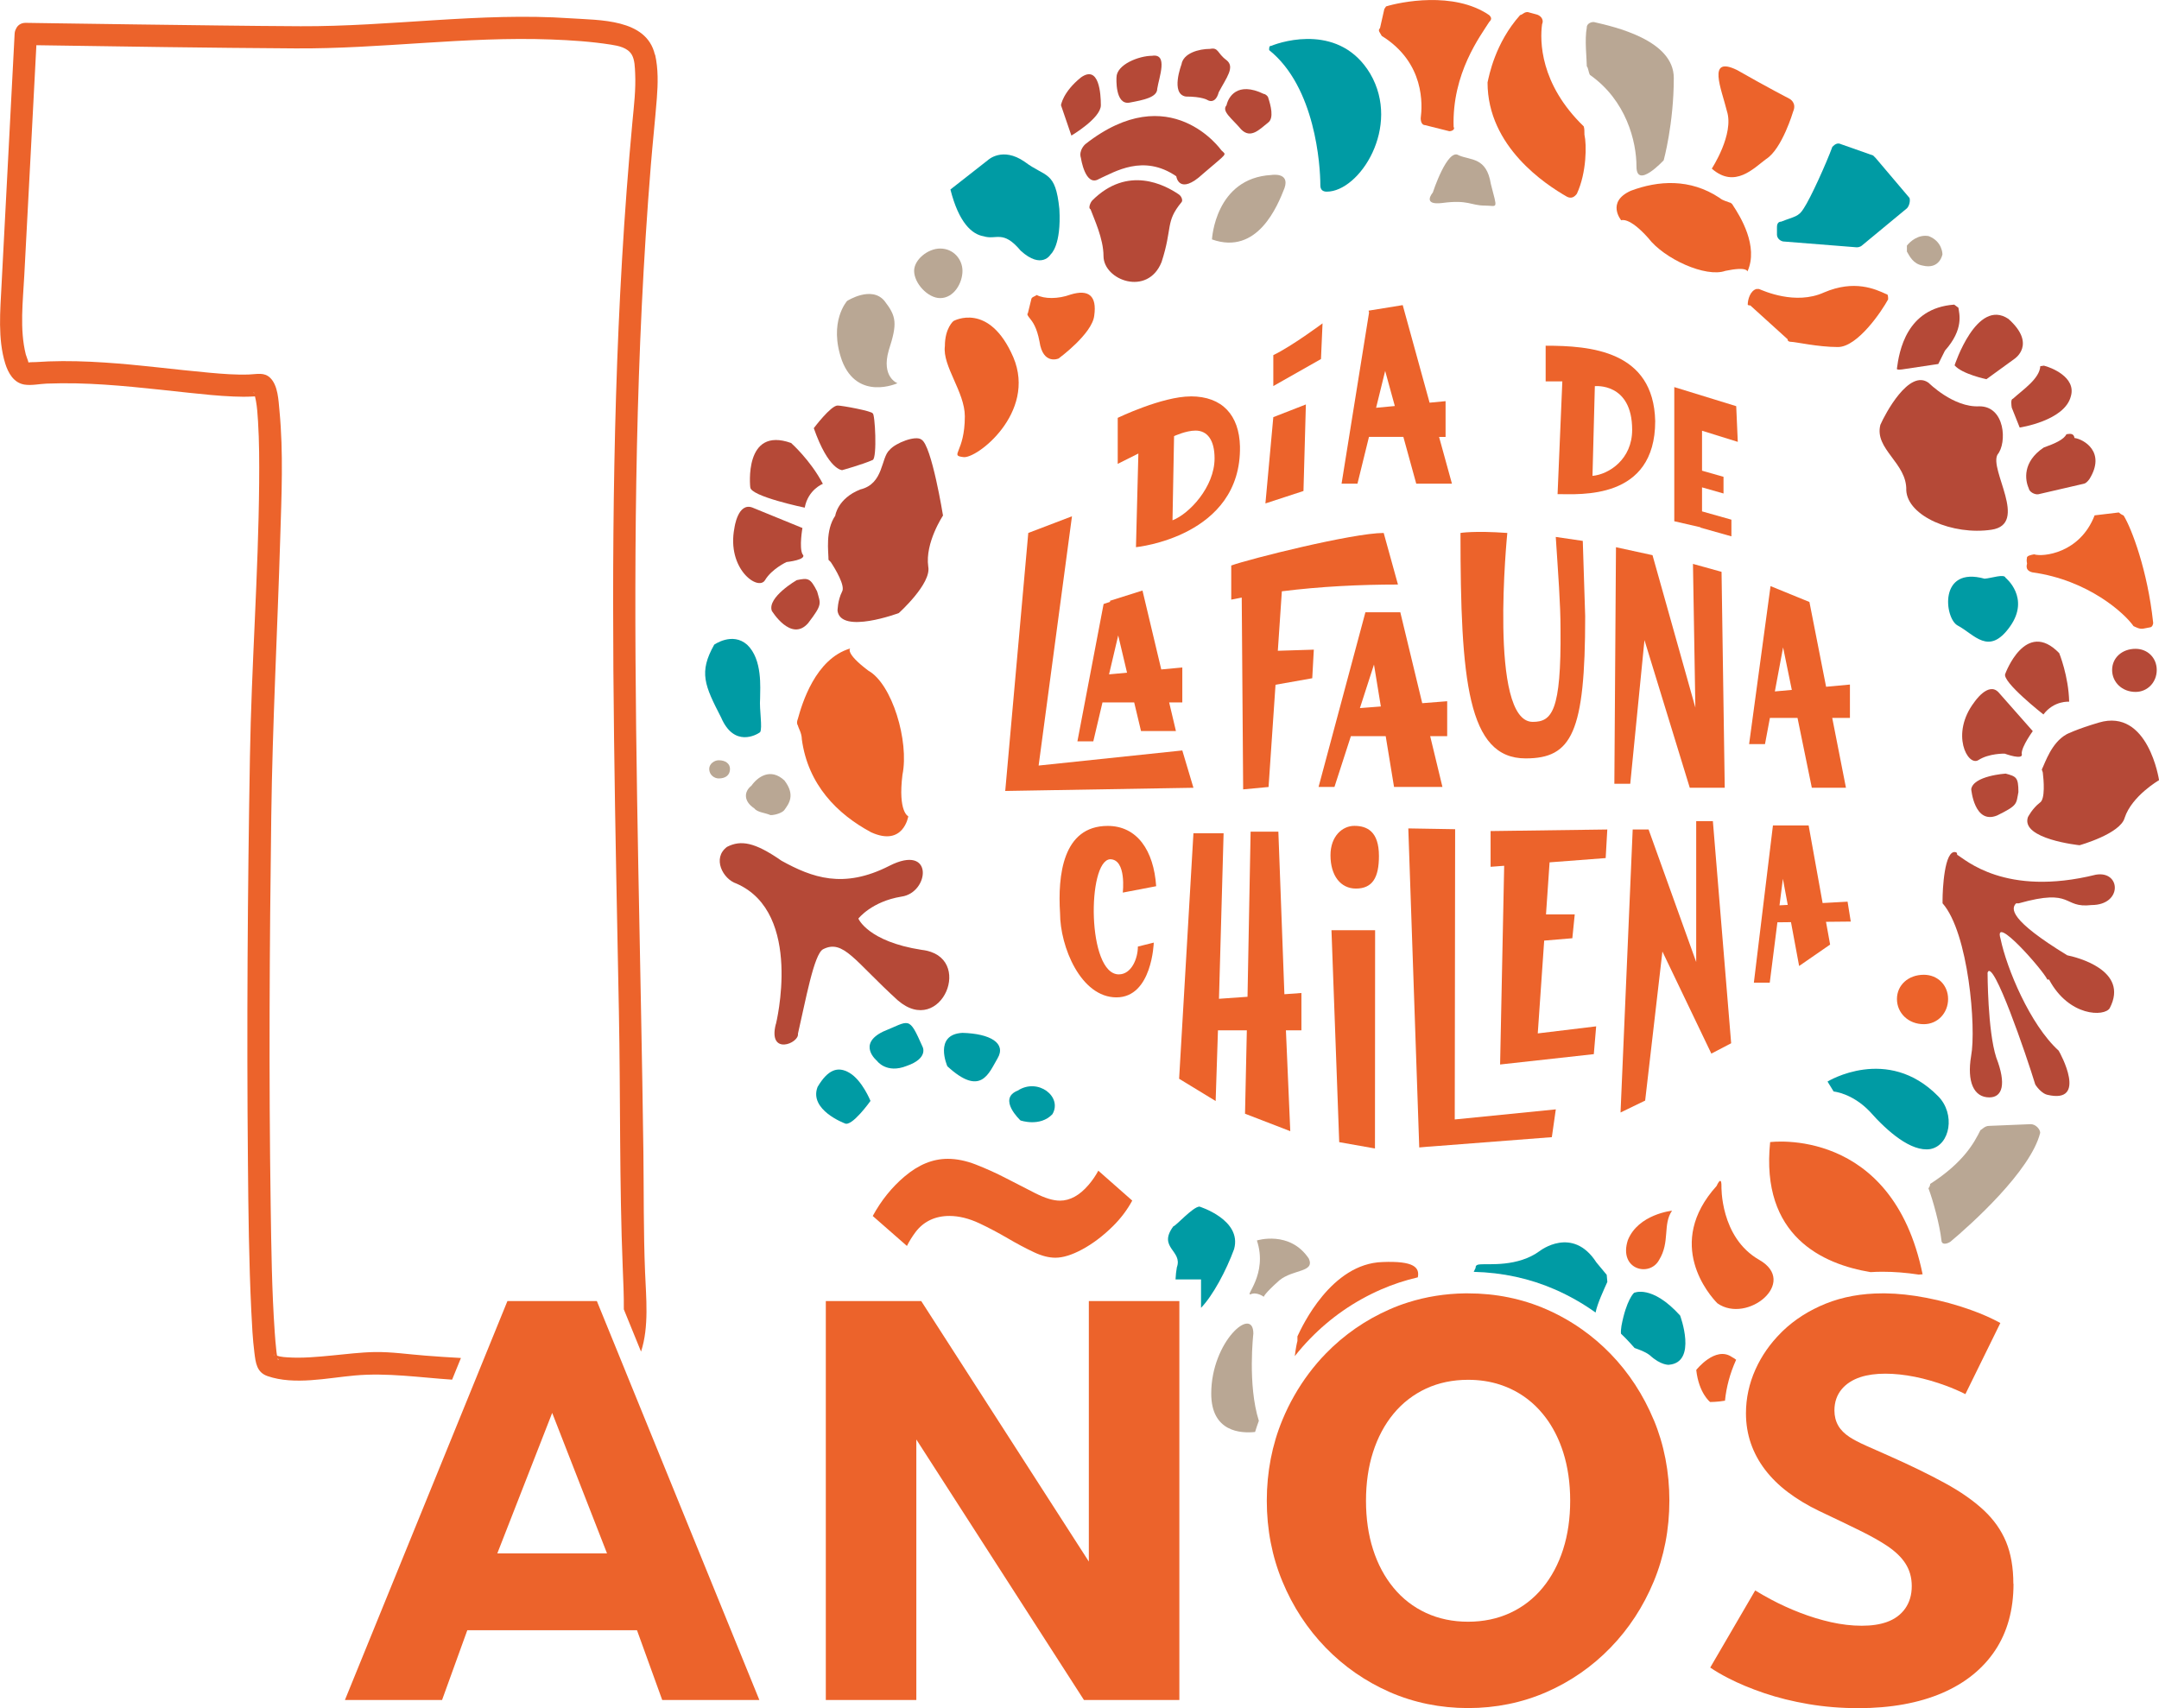 <?xml version="1.0" encoding="UTF-8"?>
<svg id="Layer_2" data-name="Layer 2" xmlns="http://www.w3.org/2000/svg" viewBox="0 0 440.29 348.39">
  <defs>
    <style>
      .cls-1 {
        fill: #b54937;
      }

      .cls-2 {
        fill: #009ba4;
      }

      .cls-3 {
        fill: #ec632b;
      }

      .cls-4 {
        fill: #b9a794;
      }
    </style>
  </defs>
  <g id="CONOCE_VALORA" data-name="CONOCE VALORA">
    <g>
      <path class="cls-3" d="m133.55,11.14c-1.71-7.36-11.35-7-17.28-7.41-9.16-.63-18.35-.19-27.51.38-9.15.57-18.3,1.28-27.47,1.24-5.48-.02-10.95-.09-16.43-.15-11.22-.13-22.43-.29-33.65-.45-1.99-.03-3.98-.06-5.97-.09-1.02-.01-1.69.54-1.99,1.25-.16.28-.25.62-.27,1C2.12,24.02,1.18,41.12.31,58.22c-.26,5.16-.79,10.89.75,15.9.61,1.96,1.73,3.96,3.92,4.32,1.45.23,3.06-.14,4.52-.2,2.02-.08,4.04-.09,6.05-.05,7.69.17,15.33,1.11,22.97,1.92,3.02.32,6.05.64,9.09.76,1.28.05,2.57.08,3.85,0,.16,0,.35-.01.54-.02.08.31.14.62.2.93.23,1.26.33,2.65.42,4.15.26,4.19.26,8.39.23,12.59-.16,18.63-1.57,37.21-1.88,55.83-.47,27.53-.67,55.08-.41,82.61.09,10.16.2,20.32.69,30.46.14,2.82.27,5.65.63,8.46.26,2.06.45,4.02,2.69,4.79,5.48,1.88,12.17.37,17.77-.13,6.62-.6,13.25.41,19.86.85l1.8-4.42c-2.41-.13-4.82-.29-7.23-.48-3.44-.26-6.92-.79-10.37-.73-2.9.05-5.81.43-8.7.7-3,.29-6.04.58-9.06.38-.55-.03-1.09-.08-1.62-.19-.14-.03-.33-.1-.51-.15-.01-.06-.03-.12-.04-.18-.04-.18-.06-.36-.08-.53,0-.03,0-.04,0-.05,0,.02,0,.11-.04-.34-.14-1.21-.23-2.42-.32-3.63-.6-8.6-.7-17.25-.83-25.87-.39-26.46-.23-52.95.12-79.41.25-18.95,1.26-37.83,1.83-56.77.26-8.62.67-17.4-.16-25.99-.2-2.05-.28-5.09-1.88-6.66-1.23-1.21-2.74-.74-4.29-.69-2.7.1-5.4-.12-8.09-.36-7.14-.64-14.25-1.62-21.41-2.08-3.81-.25-7.62-.37-11.43-.23-.86.03-1.73.08-2.59.14-.33.02-1.2,0-1.49.08-.07-.36-.48-1.36-.55-1.64-1.28-5.12-.58-10.84-.31-16.05.43-8.35.87-16.7,1.32-25.04.39-7.32.77-14.65,1.15-21.98,17.6.27,35.2.54,52.8.65,17.4.12,34.74-2.47,52.14-1.82,4.07.15,8.19.42,12.21,1.05,1.54.24,3.41.6,4.27,2.05.62,1.06.63,2.6.69,3.78.16,3.34-.25,6.65-.56,9.96-.43,4.63-.82,9.26-1.17,13.9-2.8,37.24-3.04,74.62-2.57,111.94.23,18.62.63,37.23.99,55.85.33,17.32.08,34.71.78,52.01.11,2.82.25,5.64.22,8.46l3.51,8.62c1.66-5.07,1.03-11.01.82-16.25-.33-8.14-.24-16.31-.34-24.46-.25-19.24-.68-38.47-1.03-57.71-.71-38.27-1.14-76.58.7-114.82.47-9.59,1.07-19.17,1.85-28.74.37-4.54.86-9.07,1.22-13.61.23-2.94.31-6.05-.35-8.93ZM56.64,277.13s0-.05,0-.07c.34.31.02.46,0,.07Zm0-.09s.02.02,0,0c0,0,0,0,0,0Zm-.64-.62c-.25-.07-.16-.3,0,0h0Zm-4.15-196.2s-.01,0-.02-.01c0-.03-.02-.08-.04-.1,0,.02,0,.05.02.09-.29-.24.09-.16.03.02Z"/>
      <g>
        <g>
          <path class="cls-3" d="m354.06,277.34c-.02.05-.05.11-.08.16-1.18,2.64-1.92,5.38-2.2,8.18-1.54.27-3.03.27-3.03.27,0,0-2.3-1.77-2.83-6.54,0,0,3.89-4.95,7.25-2.65.33.17.63.37.89.58Z"/>
          <path class="cls-4" d="m292.19,39.28s3-9.19,5.3-7.6c2.47,1.06,5.66.35,6.54,5.83,1.41,5.48,1.41,4.42-1.24,4.42-2.83,0-3.36-1.24-8.66-.53-4.24.53-1.94-2.12-1.94-2.12h0Z"/>
          <path class="cls-2" d="m258.82,10.22c0-.58,0-.87.44-.87,2.47-1.02,14.07-4.5,20.16,5.66,6.38,10.88-2.18,24.08-8.85,24.08-.87,0-1.31-.44-1.31-1.31,0-4.06-1.02-20.02-10.44-27.56h0Z"/>
          <path class="cls-4" d="m247.16,48.82s.64-12.5,12.11-13.13c0,0,3.83-.64,2.68,2.68-1.4,3.57-5.48,13.77-14.79,10.46h0Z"/>
          <path class="cls-1" d="m257.73,19.16c.35,0,.88.53.88.71.53,1.59,1.24,4.24,0,5.13-1.77,1.41-3.54,3.36-5.48,1.41-1.94-2.3-4.07-3.71-3-4.95.35-1.59,2.12-4.95,7.6-2.3h0Z"/>
          <path class="cls-1" d="m240.94,13.15s-2.3,6.01.88,6.54c3.36,0,4.42.71,4.42.71,0,0,1.59,1.06,2.3-1.59,1.59-3,3.36-5.13,1.59-6.54-1.94-1.41-1.59-2.65-3.36-2.3-2.3,0-5.48.88-5.83,3.18h0Z"/>
          <path class="cls-1" d="m227.69,15.8s-.35,5.66,2.65,5.13c2.83-.53,5.66-1.06,5.66-2.83.35-2.3,2.3-7.25-1.06-6.72-2.65,0-7.25,1.77-7.25,4.42h0Z"/>
          <path class="cls-1" d="m216.37,21.46l2.12,6.19s6.01-3.54,6.01-6.19c0-2.3-.35-8.31-4.07-5.66-3.71,3-4.06,5.66-4.06,5.66h0Z"/>
          <path class="cls-1" d="m220.44,32.24s.88,6.01,3.71,4.24c3.18-1.41,9.01-5.13,15.73-.53,0,0,.53,4.07,5.48-.53,5.13-4.42,4.77-3.71,3.71-4.77,0,0-10.43-14.85-27.75-1.24,0,0-1.41,1.24-.88,2.83h0Z"/>
          <path class="cls-1" d="m222.74,40.9c-.35.35-.88,1.59-.35,1.77.71,1.94,2.65,6.01,2.65,9.54,0,4.95,9.01,8.31,11.84,1.24,2.3-7.07.71-8.13,4.06-12.2.35-.35,0-1.24-.53-1.59-2.83-1.94-10.43-6.01-17.68,1.24h0Z"/>
          <path class="cls-3" d="m210.31,61.05c.06-.5.69-.55,1.11-.88,1.54.8,4.31.86,6.93-.1,3.64-1.1,5.38.23,4.8,4.31-.42,3.73-7.27,8.74-7.27,8.74,0,0-3.18,1.4-3.89-3.45-.55-2.95-1.43-4.06-1.98-4.75-.33-.41-.66-.83-.39-1.05l.69-2.81Z"/>
          <path class="cls-2" d="m193.82,38.65l7.67-6.01s2.94-2.78,7.45.34c4.38,3.3,6.3,1.76,7.1,9.65.43,7.48-1.75,9.22-1.75,9.22,0,0-1.8,3.22-6.13-.71-3.63-4.35-4.97-2.13-7.56-2.95-2.37-.39-5.06-2.73-6.78-9.55h0Z"/>
          <path class="cls-4" d="m196.28,55.24c0,2.53-1.77,5.56-4.55,5.56-2.53,0-5.31-3.03-5.31-5.56,0-2.27,2.78-4.55,5.31-4.55,2.78,0,4.55,2.27,4.55,4.55h0Z"/>
          <path class="cls-4" d="m172.77,61.37s4.95-3.18,7.6,0c2.47,3.18,2.65,4.6.88,10.07-1.59,5.48,1.77,6.72,1.77,6.72,0,0-8.13,3.71-11.31-4.6-2.83-7.95,1.06-12.2,1.06-12.2h0Z"/>
          <path class="cls-3" d="m194.46,65.47s7.25-4.06,12.2,7.42c4.77,11.31-7.6,20.86-10.25,20.33-2.83-.35.35-.88.35-8.31,0-4.95-4.6-10.25-4.07-14.32,0-3.71,1.77-5.13,1.77-5.13h0Z"/>
          <path class="cls-1" d="m170.34,105.15s.46-3.47,5.09-5.32c4.86-1.16,4.16-6.48,6.01-8.09,1.16-1.39,5.32-3.01,6.48-2.08,2.08,1.16,4.39,15.49,4.39,15.49,0,0-3.7,5.55-3.01,10.41.69,3.47-6.01,9.48-6.01,9.48,0,0-11.79,4.39-12.49-.46,0,0,0-2.08.93-3.93.69-1.16-1.39-4.63-2.31-6.01l-.46-.46c0-1.62-.69-6.01,1.39-9.02h0Z"/>
          <path class="cls-1" d="m165.95,87.34s3.47-4.63,4.86-4.63c.93,0,7.17,1.16,7.17,1.62.46,0,.93,9.02,0,9.48-2.08.93-6.24,2.08-6.24,2.08,0,0-2.78,0-5.78-8.56h0Z"/>
          <path class="cls-1" d="m153,99.37s-1.39-12.49,8.33-9.02c0,0,3.93,3.47,6.48,8.33,0,0-3.01,1.16-3.7,4.86,0,0-11.1-2.31-11.1-4.16h0Z"/>
          <path class="cls-1" d="m153.46,103.53l10.18,4.16s-.69,3.93,0,5.32c1.16,1.16-3.24,1.62-3.24,1.62,0,0-3.01,1.39-4.39,3.7-1.39,2.31-7.86-2.31-6.24-10.64,0,0,.69-5.32,3.7-4.16h0Z"/>
          <path class="cls-1" d="m157.39,124.57s3.93,6.48,7.4,2.54c3.01-3.93,2.54-3.93,1.85-6.48-1.39-2.78-1.85-2.78-4.16-2.31,0,0-6.01,3.47-5.09,6.24h0Z"/>
          <path class="cls-2" d="m145.64,131.49s3.71-2.65,6.72,0c3.18,3,2.65,8.84,2.65,10.96-.18,2.3.53,6.01,0,6.89-.71.53-5.3,3.18-7.95-3-3.36-6.54-4.6-9.19-1.41-14.85h0Z"/>
          <path class="cls-3" d="m173.38,132.27s-1.12.89,3.71,4.52c4.83,2.69,8.35,14.37,6.95,21.23-.94,7.62,1.19,8.47,1.19,8.47,0,0-.98,6.27-7.58,3.26-6.9-3.7-12.88-9.7-14.13-18.96-.03-1.35-.66-2.17-.79-2.79-.36-.52-.1-1.18-.03-1.35.85-3.09,3.56-12.28,10.68-14.39h0Z"/>
          <path class="cls-3" d="m356.36,55.38s.05-1.09-4.49-.14c-3.99,1.43-12.51-2.44-15.76-6.72-3.92-4.39-5.49-3.59-5.49-3.59,0,0-3.12-3.73,1.95-6.02,5.62-2.11,12.1-2.53,18.08,1.43.79.66,1.58.71,2.01.95.49.06.73.54.79.66,1.35,2.05,5.28,8.26,2.9,13.44h0Z"/>
          <path class="cls-4" d="m148.87,156.83c0,1.24-.88,1.94-2.3,1.94-.88,0-1.94-.71-1.94-1.94,0-1.06,1.06-1.77,1.94-1.77,1.41,0,2.3.71,2.3,1.77h0Z"/>
          <path class="cls-4" d="m153.78,164.84c-2.12-1.41-2.12-3.36-.53-4.6,1.24-1.77,3.89-3.71,6.72-1.06,2.3,3,.88,4.77,0,6.01-.35.53-1.77,1.06-2.83,1.06-1.24-.53-2.65-.53-3.36-1.41h0Z"/>
          <path class="cls-1" d="m158.23,208.89s5.65-22.68-8.02-28.67c-2.82-.92-5.02-5.22-1.94-7.5,2.81-1.43,5.63-.98,11.1,2.83,6.22,3.43,12.63,5.82,21.98,1.05,9.17-4.67,8.21,5.48,2.49,6.27-6.1.99-8.79,4.48-8.79,4.48,0,0,1.91,4.68,12.91,6.38,11,1.23,3.99,18-4.9,10.27-8.8-8.01-11.08-12.5-15.2-10.4-1.87.95-3.58,10.55-5.13,17.23.3,1.97-6.16,4.55-4.52-1.94h0Z"/>
          <path class="cls-2" d="m172.26,229.11s-7.34-2.73-5.53-7.42c2.1-3.56,4.13-4.28,6.5-2.88,2.61,1.54,4.29,5.73,4.29,5.73,0,0-3.84,5.41-5.26,4.57h0Z"/>
          <path class="cls-2" d="m178.83,216.35s-4.09-3.37,1.28-5.96c5.46-2.21,5.17-3.34,8.05,3.15,0,0,1.2,2.31-3.23,3.85-4.19,1.68-6.1-1.04-6.1-1.04h0Z"/>
          <path class="cls-2" d="m193.2,217.48s-2.88-6.5,3.07-6.82c5.67.15,8.99,2.11,7.17,5.19s-3.39,7.91-10.24,1.63h0Z"/>
          <path class="cls-2" d="m208.11,228.52s-4.76-4.41-.56-6.09c4.14-2.68,9.17,1.26,7.07,4.82-2.53,2.66-6.51,1.27-6.51,1.27h0Z"/>
          <path class="cls-2" d="m251.69,254.72c-1.64,4.48-4.36,9.54-6.76,12.02v-5.79h-5.2c.04-.89.13-1.73.27-2.47,1.25-3.44-3.98-3.97-.71-8.37.46-.01,3.97-3.98,5.32-4.02,0,0,8.7,2.69,7.07,8.64Z"/>
          <path class="cls-4" d="m256.72,289.78c-.28.75-.53,1.51-.77,2.28-2.91.31-8.94.01-8.94-7.83,0-10.63,8.59-18.06,8.59-12.23,0,0-1.21,10.42,1.12,17.78Z"/>
          <path class="cls-4" d="m256.32,253s6.72-2.12,10.6,3.71c1.24,2.83-3.18,2.12-6.01,4.42-3.18,2.83-3.18,3.36-3.18,3.36,0,0-1.41-1.06-2.65-.53-1.41.53,3.54-4.06,1.24-10.96h0Z"/>
          <path class="cls-3" d="m289.14,260.52c-2.58.6-5.07,1.42-7.48,2.47-5.48,2.39-10.34,5.77-14.48,10.03-1.1,1.13-2.15,2.33-3.13,3.57.18-1.51.41-2.63.54-3.09v-.94c.94-2.03,6.88-14.85,17.35-15.16,6.43-.26,7.6,1.11,7.2,3.12Z"/>
          <path class="cls-2" d="m327.79,261.45c-.71,1.61-2.03,4.38-2.4,6.25-2.57-1.84-5.33-3.41-8.27-4.7-5.15-2.25-10.72-3.46-16.58-3.6.13-.27.25-.54.39-.82-.06-.63.57-.68.98-.71,1.66-.15,7.59.59,12.12-2.74,0,0,6.66-5.19,11.52,2.34l2.11,2.54c.04.41.07.83.13,1.45Z"/>
          <path class="cls-2" d="m340.38,278.36s-1.66.15-3.94-1.96c-.97-.74-2.09-1.1-3.1-1.47-.56-.65-1.15-1.29-1.75-1.91-.33-.34-.67-.68-1.02-1.01-.04-.45,0-.98.1-1.6,1-5.32,2.55-6.72,2.55-6.72,0,0,3.61-1.78,9.41,4.62,0,0,3.56,9.53-2.26,10.04Z"/>
          <path class="cls-3" d="m340.98,246.93s-6.89.71-9.01,6.01c-1.94,6.01,4.42,7.6,6.36,4.06,2.3-3.71.71-7.25,2.65-10.07h0Z"/>
          <path class="cls-3" d="m351.06,241.87s-.33,10.5,7.71,15.09c8.04,4.59-2.46,13.12-8.53,8.86-1.64-1.64-10.82-12.14-.16-23.95,0,0,.98-2.3.98,0h0Z"/>
          <path class="cls-3" d="m392.06,259.9s-.27.03-.77.06h0c-2.57-.39-5.02-.58-7.36-.58-.83,0-1.64.02-2.45.08h0c-9.77-1.61-22.47-7.34-20.49-26.52,0,0,24.9-3.33,31.09,26.96Z"/>
          <path class="cls-4" d="m397.68,253.32c4.24-3.54,16.44-14.49,18.38-22.27,0-.71-.88-1.77-1.94-1.77l-8.48.35c-.88,0-1.41.71-1.77.88-1.24,2.48-3.36,6.54-10.25,10.96,0,.53-.35.88-.35.88.88,2.3,2.3,7.42,2.65,10.6,0,.88.88.88,1.77.35h0Z"/>
          <path class="cls-2" d="m372.69,220.59s12.21-7.51,22.54,2.97c3.6,3.6,2.5,10.02-1.57,10.8-3.91.63-8.76-3.6-12.36-7.67-3.6-3.76-7.36-4.07-7.36-4.07l-1.25-2.03Z"/>
          <path class="cls-3" d="m397.28,203.76c0,2.83-2.12,5.13-4.95,5.13-3.18,0-5.48-2.3-5.48-5.13s2.3-4.95,5.48-4.95c2.83,0,4.95,2.12,4.95,4.95h0Z"/>
          <path class="cls-1" d="m421.4,149.78s2.05-1.06,6.64-2.41c10.08-2.98,12.26,11.75,12.26,11.75,0,0-5.54,3.2-7.01,7.67-.88,3.28-9.2,5.6-9.2,5.6,0,0-12.01-1.24-10.54-5.71,0,0,.89-1.79,2.47-2.99,1.09-.7.77-4.57.57-6.15l-.2-.59c.69-1.39,1.96-5.47,5.03-7.17h0Z"/>
          <path class="cls-1" d="m408.94,137.43s4.12-11.33,11-4.22c0,0,1.91,4.66,2.03,9.91,0,0-3.08-.28-5.25,2.6,0,0-8.56-6.71-7.78-8.3h0Z"/>
          <path class="cls-1" d="m407.57,141.21l6.98,7.91s-2.27,3.09-2.26,4.57c.5,1.49-3.47.02-3.47.02,0,0-3.18-.09-5.35,1.31-2.18,1.4-5.78-5.33-.85-11.8,0,0,2.86-4.28,4.95-2.01h0Z"/>
          <path class="cls-1" d="m402,160.98s.63,7.24,5.28,5.34c4.26-2.1,3.86-2.3,4.34-4.78-.01-2.98-.41-3.17-2.6-3.76,0,0-6.65.43-7.03,3.21h0Z"/>
          <path class="cls-1" d="m439.83,136.65c0,2.47-1.85,4.47-4.32,4.47-2.77,0-4.78-2-4.78-4.47s2-4.32,4.78-4.32c2.47,0,4.32,1.85,4.32,4.32h0Z"/>
          <path class="cls-1" d="m398.78,173.81q.35,0,.35.53c1.59.88,9.72,8.66,28.28,4.06,5.13-.88,5.48,6.19-.88,6.19-6.01.71-3.54-3.54-14.85-.35h-.53c-1.06,1.06-1.41,3.36,10.43,10.6,1.77.35,12.73,3,8.66,10.78-1.06,1.77-8.31,1.77-12.37-5.83h-.35c-.88-1.94-11.14-13.61-9.54-8.31,1.24,6.01,6.01,17.5,11.84,22.8.35.53,6.01,10.96-2.3,9.01-.88-.18-1.94-1.24-2.47-2.12-1.77-5.83-8.66-25.98-9.72-22.8,0,0,0,11.84,1.77,17.32,2.12,5.48,1.24,8.13-1.41,8.13-3.18,0-4.6-3.18-3.71-8.48,1.06-5.66-.53-25.1-5.83-31.11v-.71c0-1.94.35-10.25,2.65-9.72h0Z"/>
          <path class="cls-3" d="m414.83,113.06c1.73.57,9.33-.17,12.33-7.95l4.93-.59c.65.59,1,.53,1.03.7,1.58,2.58,4.84,11.13,5.97,21.71.07.35-.18.93-.53,1-.52.1-1.04.2-1.39.27-.87.17-1.49-.25-2.08-.5-1.75-2.54-9.18-9.4-20.65-10.97-.76-.21-1.38-.63-1.06-1.78-.03-.17-.13-.69-.03-1.07-.1-.52.77-.69,1.46-.82h0Z"/>
          <path class="cls-2" d="m408.99,117.83s5.11,4.1.89,9.99c-4.32,6.04-7.21,1.57-10.68-.26-2.65-1.46-3.91-12.15,5.52-9.53,1.38-.1,4.01-1.04,4.27-.2h0Z"/>
          <path class="cls-1" d="m393.32,78.09s5.05,5.06,10.32,4.78c5.31-.03,5.67,7.5,3.74,9.81-1.82,3.05,6.42,14.21-1.25,15.36-7.92,1.18-17.1-2.76-17.38-8.03.18-5.59-6.56-8.38-5.28-13.37.94-2.16,5.87-11.5,9.85-8.55h0Z"/>
          <path class="cls-1" d="m423.07,89.33c1.81.24,6.49,2.82,3.02,8.4q-.63.85-1.13.93l-9.29,2.15c-.74.11-1.84-.48-1.95-1.23-.75-1.66-1.31-5.37,3.06-8.3,2.4-.86,4.06-1.62,4.65-2.72.74-.11,1.48-.22,1.63.77h0Z"/>
          <path class="cls-1" d="m416.08,74.69l.74-.11c1.31.31,6.66,2.29,5.49,6.26-1.28,5-10.43,6.36-10.43,6.36l-1.62-4.06c-.07-.49-.26-1.73.24-1.81,2-1.82,5.46-4.1,5.58-6.65h0Z"/>
          <path class="cls-1" d="m398.6,74.52s4.51-13.82,10.98-9.48c5.83,5.2,1.22,8.16,1.22,8.16l-5.7,4.14s-4.96-1.03-6.49-2.82h0Z"/>
          <path class="cls-1" d="m386.83,75.26c.47-3.61,1.94-12.43,11.7-13.13l.85.63c.18,1.24,1.16,4.38-2.74,8.75l-1.36,2.73-.74.11-6.68,1c-.99.15-1.03-.1-1.03-.1h0Z"/>
          <path class="cls-4" d="m388.88,51.33v-1.24c.71-.88,2.3-2.3,4.42-1.94,2.83,1.06,2.83,3.71,2.83,3.71,0,0-.53,3.18-4.06,2.3-1.94-.35-2.65-1.94-3.18-2.83h0Z"/>
          <path class="cls-3" d="m358.18,58.94h.53c.88.35,7.42,3.36,13.26.71,6.19-2.65,10.43-.71,12.73.35.35,0,.35.53.35,1.06-1.24,2.3-6.19,9.72-10.25,9.72s-8.66-1.06-9.54-1.06q-.71,0-.71-.53l-7.6-6.89s-.53,0-.53-.18c0-1.06.53-2.83,1.77-3.18h0Z"/>
          <path class="cls-2" d="m375.45,29.41l6.54,2.3.53.53,6.89,8.13c.18.53,0,1.59-.53,2.12l-9.19,7.6s-.35.35-1.06.35l-14.84-1.18c-.53,0-1.41-.53-1.41-1.41v-1.41c0-.35,0-1.24.88-1.24,2.65-1.06,3.53-.94,4.59-2.71,1.41-2.12,4.6-9.19,5.83-12.55.53-.53,1.06-.88,1.77-.53h0Z"/>
          <path class="cls-3" d="m365.68,22.75s-2.26,7.65-5.5,9.68c-2.53,1.86-6.39,6.1-11.09,1.96,0,0,4.61-7.03,3.08-11.74-1.08-4.45-4.16-11.41,2.08-8.36,6.11,3.49,10.73,5.88,10.73,5.88,0,0,1.49.8.7,2.58h0Z"/>
          <path class="cls-4" d="m323.59,5.6c0-.63.63-1.11,1.43-1.11,4.12.95,16.32,3.64,16.32,11.41,0,9.35-2.06,16.79-2.06,16.79,0,0-5.55,6.02-5.55,1.27,0-5.07-2.06-13.47-9.5-18.69-.32-.63-.32-1.43-.63-1.74,0-1.58-.48-5.39,0-7.92h0Z"/>
          <path class="cls-3" d="m311.55,2.46l1.7.46c.77.15,1.7.93,1.23,2.01-.46,3.4-.46,12.19,8.49,20.84.15.46.15.93.15,1.7.46,2.01.46,7.72-1.54,12.04-.46.62-1.08,1.08-2.01.62-4.32-2.47-16.21-10.19-16.21-23.31.31-1.39,1.54-8.03,6.64-13.74.62-.15.77-.62,1.54-.62h0Z"/>
          <path class="cls-3" d="m282.66,1.31c2.83-.88,13.79-3.18,21.03,1.77.53.53.53.88,0,1.41-1.77,2.83-7.6,10.43-7.25,21.39.35.53-.35.88-.88.88l-4.95-1.24c-.53,0-.88-.53-.88-1.41.35-2.65.88-11.31-7.95-16.79-.35-.71-.88-1.06-.35-1.59l.88-3.89.35-.53Z"/>
          <path class="cls-3" d="m269.71,65.95s-6.31,4.7-10.04,6.48v6.31l9.72-5.51.32-7.29Z"/>
          <path class="cls-3" d="m293.47,89.11h1.33v-7.29l-3.26.31-5.48-19.9-6.96,1.13.1.37-5.61,34.92h3.24l2.35-9.55h7.01l2.63,9.55h7.28l-2.63-9.55Zm-12.84-5.94l1.85-7.52,1.97,7.16-3.82.36Z"/>
          <path class="cls-3" d="m242.83,80.85c-5.83,0-14.89,4.37-14.89,4.37v9.39l4.21-2.11-.49,19.1s21.53-2.11,21.21-20.56c-.16-6.32-3.56-10.2-10.04-10.2Zm-3.72,25.26l.32-17.16s2.43-1.13,4.37-1.13c2.43,0,3.89,1.94,3.89,5.67,0,5.83-5.18,11.33-8.58,12.63Z"/>
          <polygon class="cls-3" points="266.31 82.49 259.67 85.08 258.06 102.68 265.82 100.14 266.31 82.49"/>
          <path class="cls-3" d="m377.43,187.95l-.65-4.05-5.09.28-2.85-15.82h-7.28l-3.89,32.06h3.24l1.56-12.31,2.77-.03,1.66,8.94,6.32-4.37-.84-4.64,5.05-.05Zm-14.53-3.3l.69-5.41.99,5.32-1.68.09Z"/>
          <path class="cls-3" d="m377.26,139.62l-4.86.45-3.4-17.29-7.93-3.24-4.37,32.22h3.24l1-5.34h5.63l2.92,14.25h6.96l-2.8-14.25h3.61v-6.8Zm-15.31,1.41l1.68-8.99,1.78,8.67-3.45.31Z"/>
          <polygon class="cls-3" points="345.91 167.47 345.91 196.21 336.2 169.18 332.96 169.18 330.48 226.9 335.5 224.47 339.02 194.07 349 214.89 353.04 212.78 349.31 167.47 345.91 167.47"/>
          <path class="cls-3" d="m315.21,70.51v7.28h3.4l-.97,22.99c4.53,0,19.91,1.3,19.91-14.89-.32-14.41-13.28-15.38-22.34-15.38Zm9.55,26.55l.48-18.3s7.61-.81,7.61,8.91c0,5.99-4.7,9.07-8.09,9.39Z"/>
          <path class="cls-3" d="m311.13,154.68c9.39,0,12.14-5.18,12.14-28.98l-.49-15.38-5.51-.81c.49,7.61.97,13.6.97,18.78.16,16.84-1.78,18.94-5.67,18.94-9.07,0-5.18-38.53-5.18-38.53-6.8-.49-9.55,0-9.55,0,0,30.11,1.46,45.98,13.28,45.98h0Z"/>
          <polygon class="cls-3" points="346.78 107.61 353.09 109.39 353.09 105.99 347.1 104.3 347.1 99.4 351.48 100.65 351.48 97.25 347.1 96 347.1 87.85 354.39 90.12 354.07 82.84 341.44 78.95 341.44 84.62 341.44 86.08 341.44 106.31 346.78 107.54 346.78 107.61"/>
          <path class="cls-3" d="m295.13,143.02l-5.09.4-4.47-18.54h-7.12l-9.55,35.62h3.24l3.35-10.36h7.1l1.7,10.36h9.87l-2.5-10.36h3.47v-7.12Zm-17.8,1.4l2.87-8.88,1.4,8.55-4.26.33Z"/>
          <polygon class="cls-3" points="296.75 169.12 287.2 168.96 289.43 234.03 291.37 233.86 291.37 233.87 316.47 231.93 317.28 226.26 296.67 228.32 296.75 169.12"/>
          <path class="cls-3" d="m276.19,168.44c-2.43,0-4.86,2.1-4.86,5.99,0,4.21,2.1,6.8,5.18,6.8,3.4,0,4.7-2.27,4.7-6.64,0-5.02-2.43-6.15-5.02-6.15h0Z"/>
          <path class="cls-3" d="m241.09,136.14l-4.27.4-3.83-16.1-6.64,2.1.05.2-1.34.45-5.34,28.01h3.24l1.87-7.93h6.47l1.39,5.83h7.12l-1.38-5.83h2.68v-7.12Zm-14.92,1.4l1.87-7.94,1.8,7.6-3.67.34Z"/>
          <polygon class="cls-3" points="335.36 130.55 344.6 160.67 351.73 160.67 351.08 116.63 345.25 115.01 345.74 144.32 337 113.23 329.55 111.61 329.22 159.86 332.46 159.86 335.36 130.55"/>
          <polygon class="cls-3" points="303.98 176.79 306.75 176.58 305.92 217.11 325.03 215 325.51 209.33 313.6 210.77 314.91 191.84 320.65 191.36 321.14 186.5 315.28 186.5 316.01 175.88 327.45 175.01 327.78 169.18 303.98 169.5 303.98 176.79"/>
          <polygon class="cls-3" points="241.11 153.06 211.81 156.14 218.61 105.3 209.7 108.7 205 161.32 243.38 160.67 241.11 153.06"/>
          <path class="cls-3" d="m235.78,180.75c-.49-7.29-3.89-12.3-9.88-12.3-9.23,0-10.2,10.2-9.72,17.81,0,6.8,4.21,17.16,11.5,17.16s7.61-11.17,7.61-11.17l-3.24.81c0,2.43-1.3,5.67-3.89,5.67-6.48,0-6.48-23.15-1.78-23.48,3.4,0,2.59,6.8,2.59,6.8l6.8-1.3Z"/>
          <path class="cls-3" d="m261.41,120.6c7.88-.99,15.94-1.38,23.68-1.38l-2.91-10.52c-6.31,0-27.53,5.34-31.09,6.64v6.96c.71-.15,1.42-.29,2.14-.42l.29,39.12,5.18-.49,1.42-20.85,7.49-1.33.32-5.83-7.34.23.82-12.12Z"/>
          <polygon class="cls-3" points="260.7 169.62 255.04 169.62 254.41 203.3 248.59 203.71 249.53 169.95 243.38 169.95 240.46 220.02 247.91 224.56 248.38 210.14 254.27 210.14 253.9 227.15 263.13 230.71 262.24 210.14 265.4 210.14 265.4 202.53 261.93 202.78 260.7 169.62"/>
          <polygon class="cls-3" points="273.11 232.95 280.4 234.24 280.43 189.72 271.53 189.72 273.11 232.95"/>
        </g>
        <g>
          <path class="cls-3" d="m127.63,279.86l-1.82-4.47-4.09-10.03h-18.24l-4.81,11.81-1.81,4.45-26.52,65.11h19.81l5.15-14.24h34.6l5.15,14.24h19.81l-27.23-66.86Zm-26.21,36.96l11.19-28.65,11.18,28.65h-22.37Z"/>
          <g>
            <path class="cls-3" d="m223.98,238.77c-.53,1-1.19,1.96-1.98,2.89-1.82,2.13-3.78,3.22-5.84,3.22-1.37,0-3.03-.5-5.08-1.54-1.72-.87-3.67-1.87-5.79-2.97-2.05-1.07-4.18-2.03-6.33-2.87-1.97-.76-3.88-1.15-5.68-1.15-3.06,0-5.95,1.18-8.82,3.61-2.6,2.2-4.77,4.9-6.48,8.05l6.97,6.11c.48-.96,1.06-1.89,1.73-2.79,1.62-2.18,4.01-3.33,6.92-3.33,1.95,0,4.01.51,6.14,1.51,1.89.89,3.83,1.92,5.77,3.05,1.82,1.07,3.64,2.04,5.41,2.87,1.53.72,2.98,1.09,4.31,1.09,1.53,0,3.35-.56,5.4-1.66,2.19-1.17,4.33-2.79,6.35-4.79,1.58-1.57,2.9-3.31,3.92-5.2l-6.92-6.1Z"/>
            <polygon class="cls-3" points="240.51 265.36 240.51 346.72 221.05 346.72 186.87 293.59 186.87 346.72 168.41 346.72 168.41 265.36 187.87 265.36 222.05 318.49 222.05 265.36 240.51 265.36"/>
          </g>
          <path class="cls-3" d="m337.25,289.6c-2.12-5.1-5.09-9.65-8.83-13.5-1.77-1.82-3.68-3.46-5.73-4.91-2.28-1.62-4.74-3.01-7.34-4.15-4.93-2.15-10.3-3.25-15.96-3.25-.23,0-.45,0-.67,0-4.02.06-7.9.68-11.56,1.84-1.27.4-2.51.86-3.73,1.4-4.94,2.16-9.34,5.21-13.07,9.05-2.48,2.56-4.62,5.42-6.4,8.54h0c-.91,1.59-1.72,3.24-2.43,4.96-2.11,5.09-3.19,10.64-3.19,16.49s1.07,11.4,3.19,16.49c2.11,5.11,5.09,9.65,8.83,13.5,3.73,3.85,8.13,6.89,13.07,9.06,4.93,2.15,10.3,3.25,15.96,3.25s11.03-1.1,15.96-3.25c4.94-2.16,9.34-5.21,13.07-9.06,3.74-3.85,6.71-8.39,8.83-13.5,2.11-5.09,3.19-10.64,3.19-16.5s-1.07-11.4-3.19-16.49Zm-18.47,26.39c-.96,3.01-2.37,5.64-4.17,7.83-1.83,2.23-4.07,3.96-6.65,5.15-2.57,1.19-5.45,1.79-8.57,1.79s-6-.6-8.57-1.79c-2.58-1.19-4.82-2.92-6.65-5.15-1.8-2.18-3.21-4.81-4.17-7.83-.95-2.96-1.43-6.29-1.43-9.9s.48-6.94,1.43-9.9c.96-3.01,2.37-5.65,4.17-7.83,1.83-2.22,4.07-3.95,6.65-5.15,2.57-1.19,5.45-1.79,8.57-1.79,2.33,0,4.52.33,6.55,1,.69.23,1.36.49,2.02.79,2.58,1.19,4.82,2.92,6.65,5.15.41.5.8,1.01,1.17,1.55h0c1.25,1.85,2.26,3.95,3,6.27.95,2.97,1.43,6.29,1.43,9.9s-.48,6.94-1.43,9.9Z"/>
          <path class="cls-3" d="m410.62,323.04c0,5.28-1.26,9.85-3.76,13.59-2.5,3.75-6.12,6.66-10.76,8.66-4.76,2.05-10.52,3.1-17.12,3.1-3.53,0-6.96-.28-10.18-.83-3.23-.55-6.26-1.3-9-2.23-2.74-.93-5.22-1.96-7.36-3.07-1.39-.71-2.61-1.43-3.67-2.15l9.17-15.73c1.03.63,2.11,1.25,3.24,1.85,1.89,1.01,3.89,1.92,5.94,2.71,2.07.8,4.18,1.44,6.26,1.91,2.14.48,4.26.73,6.28.73s3.68-.25,5.1-.75c1.61-.57,2.88-1.5,3.77-2.76.89-1.26,1.34-2.8,1.34-4.57s-.44-3.31-1.32-4.66c-.81-1.25-2.01-2.4-3.66-3.52-1.46-.98-3.39-2.07-5.72-3.21-2.25-1.11-5.02-2.44-8.24-3.96-2.31-1.11-4.43-2.39-6.3-3.8-1.83-1.38-3.4-2.92-4.68-4.6-1.25-1.64-2.23-3.44-2.89-5.36-.66-1.91-1-3.97-1-6.14,0-3.07.65-6.08,1.94-8.95,1.24-2.76,3-5.29,5.25-7.52.11-.12.23-.23.34-.34,2.42-2.32,5.37-4.2,8.78-5.57s7.29-2.08,11.52-2.08c.19,0,.39,0,.58,0h0c2.59.03,5.38.33,8.29.89,3.14.6,6.24,1.44,9.21,2.51,2.19.78,4.19,1.67,5.97,2.64l-7.13,14.51c-1.28-.64-2.62-1.22-3.98-1.72-2.11-.78-4.23-1.39-6.31-1.81-2.11-.42-4.15-.64-6.05-.64s-3.62.23-5.06.7c-1.6.53-2.88,1.35-3.8,2.44-1,1.18-1.51,2.65-1.51,4.36,0,1.15.26,2.19.78,3.1.5.87,1.29,1.66,2.32,2.33.85.55,1.93,1.12,3.3,1.73,1.25.55,2.77,1.23,4.58,2.03,4.39,1.94,8.29,3.84,11.58,5.64,3.19,1.74,5.86,3.61,7.95,5.57,1.99,1.87,3.51,4.02,4.49,6.38.99,2.39,1.49,5.27,1.49,8.57Z"/>
        </g>
      </g>
    </g>
  </g>
</svg>